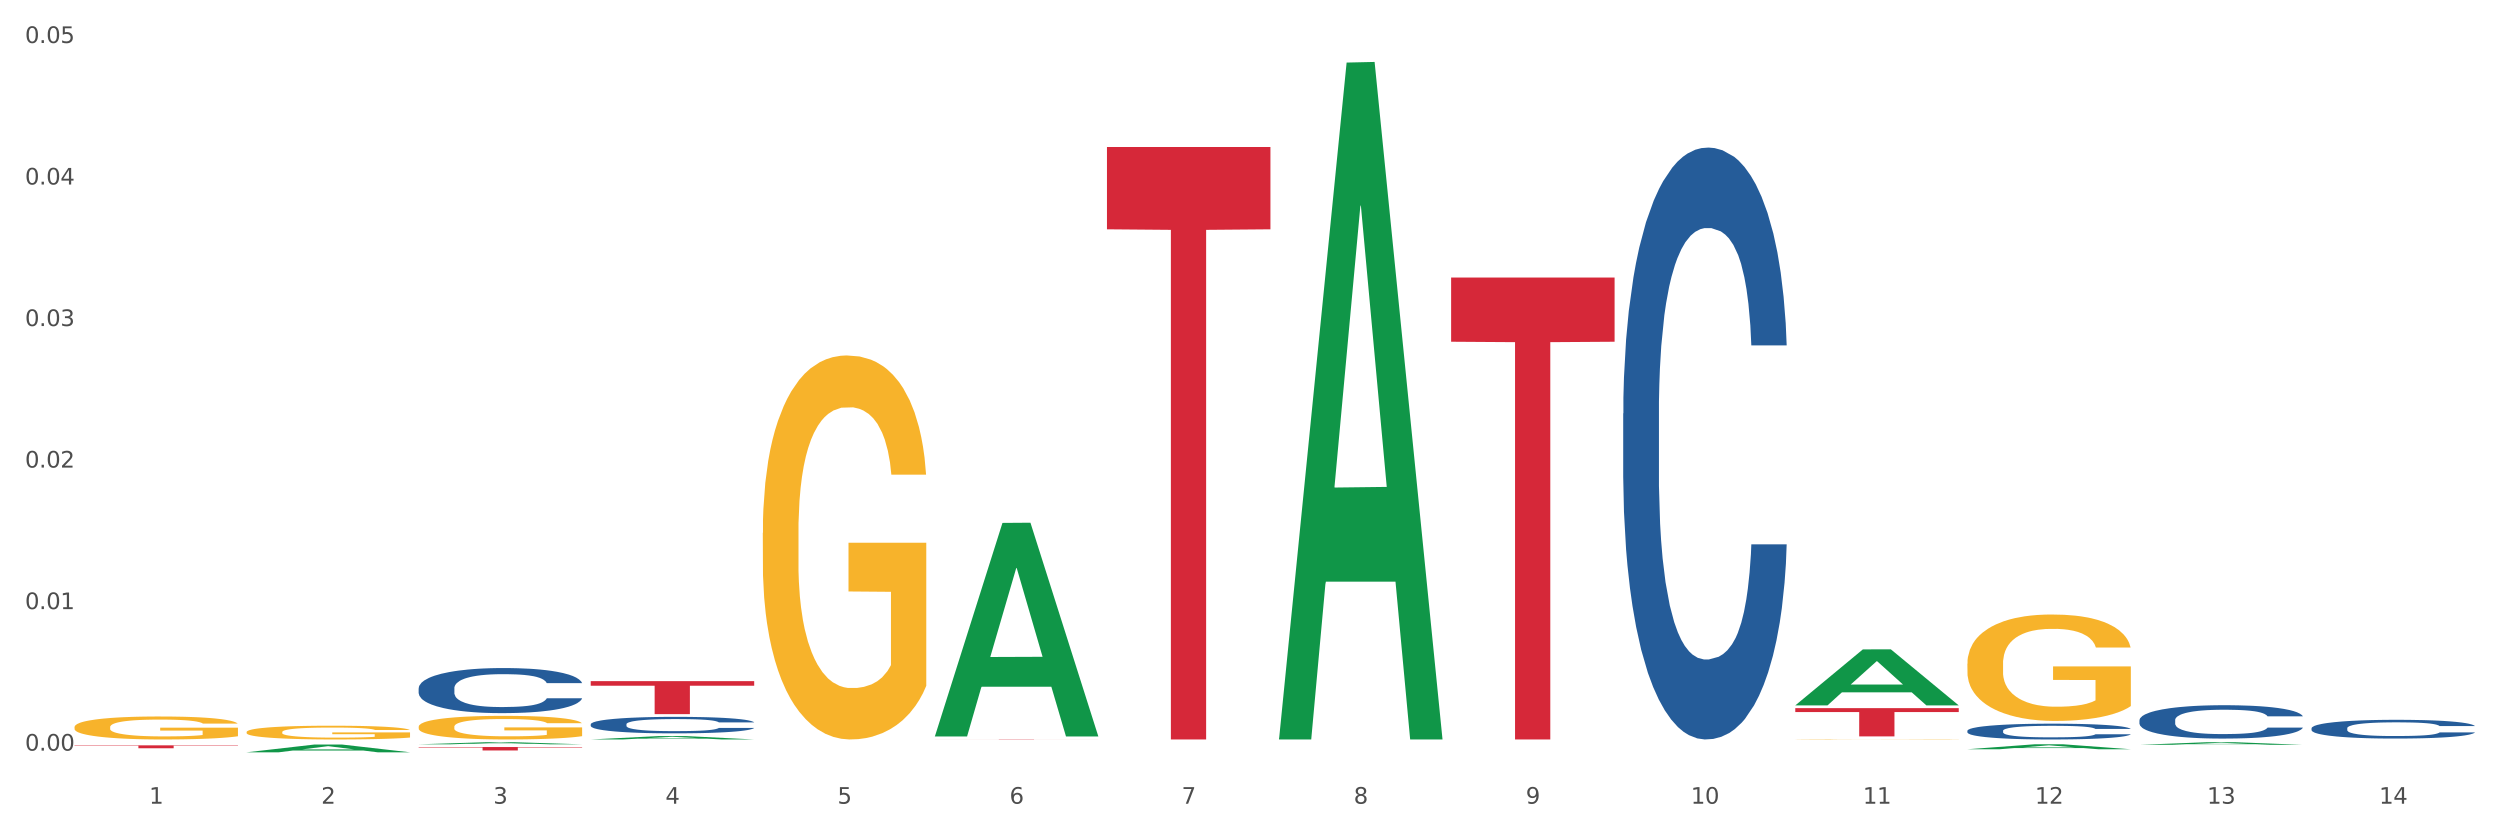 <?xml version="1.0" encoding="utf-8" standalone="no"?>
<!DOCTYPE svg PUBLIC "-//W3C//DTD SVG 1.1//EN"
  "http://www.w3.org/Graphics/SVG/1.1/DTD/svg11.dtd">
<svg xmlns:xlink="http://www.w3.org/1999/xlink" width="1080pt" height="360pt" viewBox="0 0 1080 360" xmlns="http://www.w3.org/2000/svg" version="1.1">
 <rect x="0" y="0" width="1080" height="360" fill="#333333" stroke="none"/>
 <defs>
  <style type="text/css">*{stroke-linejoin: round; stroke-linecap: butt}</style>
 </defs>
 <g id="figure_1">
  <g id="patch_1">
   <path d="M 0 360 
L 1080 360 
L 1080 0 
L 0 0 
z
" style="fill: #ffffff; stroke: #ffffff; stroke-linejoin: miter"/>
  </g>
  <g id="axes_1">
   <g id="matplotlib.axis_1">
    <g id="xtick_1">
     <g id="text_1">
      <!-- 1 -->
      <g style="fill: #4d4d4d" transform="translate(64.432 347.204) scale(0.096 -0.096)">
       <defs>
        <path id="DejaVuSans-31" d="M 794 531 
L 1825 531 
L 1825 4091 
L 703 3866 
L 703 4441 
L 1819 4666 
L 2450 4666 
L 2450 531 
L 3481 531 
L 3481 0 
L 794 0 
L 794 531 
z
" transform="scale(0.016)"/>
       </defs>
       <use xlink:href="#DejaVuSans-31"/>
      </g>
     </g>
    </g>
    <g id="xtick_2">
     <g id="text_2">
      <!-- 2 -->
      <g style="fill: #4d4d4d" transform="translate(138.771 347.204) scale(0.096 -0.096)">
       <defs>
        <path id="DejaVuSans-32" d="M 1228 531 
L 3431 531 
L 3431 0 
L 469 0 
L 469 531 
Q 828 903 1448 1529 
Q 2069 2156 2228 2338 
Q 2531 2678 2651 2914 
Q 2772 3150 2772 3378 
Q 2772 3750 2511 3984 
Q 2250 4219 1831 4219 
Q 1534 4219 1204 4116 
Q 875 4013 500 3803 
L 500 4441 
Q 881 4594 1212 4672 
Q 1544 4750 1819 4750 
Q 2544 4750 2975 4387 
Q 3406 4025 3406 3419 
Q 3406 3131 3298 2873 
Q 3191 2616 2906 2266 
Q 2828 2175 2409 1742 
Q 1991 1309 1228 531 
z
" transform="scale(0.016)"/>
       </defs>
       <use xlink:href="#DejaVuSans-32"/>
      </g>
     </g>
    </g>
    <g id="xtick_3">
     <g id="text_3">
      <!-- 3 -->
      <g style="fill: #4d4d4d" transform="translate(213.109 347.204) scale(0.096 -0.096)">
       <defs>
        <path id="DejaVuSans-33" d="M 2597 2516 
Q 3050 2419 3304 2112 
Q 3559 1806 3559 1356 
Q 3559 666 3084 287 
Q 2609 -91 1734 -91 
Q 1441 -91 1130 -33 
Q 819 25 488 141 
L 488 750 
Q 750 597 1062 519 
Q 1375 441 1716 441 
Q 2309 441 2620 675 
Q 2931 909 2931 1356 
Q 2931 1769 2642 2001 
Q 2353 2234 1838 2234 
L 1294 2234 
L 1294 2753 
L 1863 2753 
Q 2328 2753 2575 2939 
Q 2822 3125 2822 3475 
Q 2822 3834 2567 4026 
Q 2313 4219 1838 4219 
Q 1578 4219 1281 4162 
Q 984 4106 628 3988 
L 628 4550 
Q 988 4650 1302 4700 
Q 1616 4750 1894 4750 
Q 2613 4750 3031 4423 
Q 3450 4097 3450 3541 
Q 3450 3153 3228 2886 
Q 3006 2619 2597 2516 
z
" transform="scale(0.016)"/>
       </defs>
       <use xlink:href="#DejaVuSans-33"/>
      </g>
     </g>
    </g>
    <g id="xtick_4">
     <g id="text_4">
      <!-- 4 -->
      <g style="fill: #4d4d4d" transform="translate(287.448 347.204) scale(0.096 -0.096)">
       <defs>
        <path id="DejaVuSans-34" d="M 2419 4116 
L 825 1625 
L 2419 1625 
L 2419 4116 
z
M 2253 4666 
L 3047 4666 
L 3047 1625 
L 3713 1625 
L 3713 1100 
L 3047 1100 
L 3047 0 
L 2419 0 
L 2419 1100 
L 313 1100 
L 313 1709 
L 2253 4666 
z
" transform="scale(0.016)"/>
       </defs>
       <use xlink:href="#DejaVuSans-34"/>
      </g>
     </g>
    </g>
    <g id="xtick_5">
     <g id="text_5">
      <!-- 5 -->
      <g style="fill: #4d4d4d" transform="translate(361.787 347.204) scale(0.096 -0.096)">
       <defs>
        <path id="DejaVuSans-35" d="M 691 4666 
L 3169 4666 
L 3169 4134 
L 1269 4134 
L 1269 2991 
Q 1406 3038 1543 3061 
Q 1681 3084 1819 3084 
Q 2600 3084 3056 2656 
Q 3513 2228 3513 1497 
Q 3513 744 3044 326 
Q 2575 -91 1722 -91 
Q 1428 -91 1123 -41 
Q 819 9 494 109 
L 494 744 
Q 775 591 1075 516 
Q 1375 441 1709 441 
Q 2250 441 2565 725 
Q 2881 1009 2881 1497 
Q 2881 1984 2565 2268 
Q 2250 2553 1709 2553 
Q 1456 2553 1204 2497 
Q 953 2441 691 2322 
L 691 4666 
z
" transform="scale(0.016)"/>
       </defs>
       <use xlink:href="#DejaVuSans-35"/>
      </g>
     </g>
    </g>
    <g id="xtick_6">
     <g id="text_6">
      <!-- 6 -->
      <g style="fill: #4d4d4d" transform="translate(436.125 347.204) scale(0.096 -0.096)">
       <defs>
        <path id="DejaVuSans-36" d="M 2113 2584 
Q 1688 2584 1439 2293 
Q 1191 2003 1191 1497 
Q 1191 994 1439 701 
Q 1688 409 2113 409 
Q 2538 409 2786 701 
Q 3034 994 3034 1497 
Q 3034 2003 2786 2293 
Q 2538 2584 2113 2584 
z
M 3366 4563 
L 3366 3988 
Q 3128 4100 2886 4159 
Q 2644 4219 2406 4219 
Q 1781 4219 1451 3797 
Q 1122 3375 1075 2522 
Q 1259 2794 1537 2939 
Q 1816 3084 2150 3084 
Q 2853 3084 3261 2657 
Q 3669 2231 3669 1497 
Q 3669 778 3244 343 
Q 2819 -91 2113 -91 
Q 1303 -91 875 529 
Q 447 1150 447 2328 
Q 447 3434 972 4092 
Q 1497 4750 2381 4750 
Q 2619 4750 2861 4703 
Q 3103 4656 3366 4563 
z
" transform="scale(0.016)"/>
       </defs>
       <use xlink:href="#DejaVuSans-36"/>
      </g>
     </g>
    </g>
    <g id="xtick_7">
     <g id="text_7">
      <!-- 7 -->
      <g style="fill: #4d4d4d" transform="translate(510.464 347.204) scale(0.096 -0.096)">
       <defs>
        <path id="DejaVuSans-37" d="M 525 4666 
L 3525 4666 
L 3525 4397 
L 1831 0 
L 1172 0 
L 2766 4134 
L 525 4134 
L 525 4666 
z
" transform="scale(0.016)"/>
       </defs>
       <use xlink:href="#DejaVuSans-37"/>
      </g>
     </g>
    </g>
    <g id="xtick_8">
     <g id="text_8">
      <!-- 8 -->
      <g style="fill: #4d4d4d" transform="translate(584.803 347.204) scale(0.096 -0.096)">
       <defs>
        <path id="DejaVuSans-38" d="M 2034 2216 
Q 1584 2216 1326 1975 
Q 1069 1734 1069 1313 
Q 1069 891 1326 650 
Q 1584 409 2034 409 
Q 2484 409 2743 651 
Q 3003 894 3003 1313 
Q 3003 1734 2745 1975 
Q 2488 2216 2034 2216 
z
M 1403 2484 
Q 997 2584 770 2862 
Q 544 3141 544 3541 
Q 544 4100 942 4425 
Q 1341 4750 2034 4750 
Q 2731 4750 3128 4425 
Q 3525 4100 3525 3541 
Q 3525 3141 3298 2862 
Q 3072 2584 2669 2484 
Q 3125 2378 3379 2068 
Q 3634 1759 3634 1313 
Q 3634 634 3220 271 
Q 2806 -91 2034 -91 
Q 1263 -91 848 271 
Q 434 634 434 1313 
Q 434 1759 690 2068 
Q 947 2378 1403 2484 
z
M 1172 3481 
Q 1172 3119 1398 2916 
Q 1625 2713 2034 2713 
Q 2441 2713 2670 2916 
Q 2900 3119 2900 3481 
Q 2900 3844 2670 4047 
Q 2441 4250 2034 4250 
Q 1625 4250 1398 4047 
Q 1172 3844 1172 3481 
z
" transform="scale(0.016)"/>
       </defs>
       <use xlink:href="#DejaVuSans-38"/>
      </g>
     </g>
    </g>
    <g id="xtick_9">
     <g id="text_9">
      <!-- 9 -->
      <g style="fill: #4d4d4d" transform="translate(659.142 347.204) scale(0.096 -0.096)">
       <defs>
        <path id="DejaVuSans-39" d="M 703 97 
L 703 672 
Q 941 559 1184 500 
Q 1428 441 1663 441 
Q 2288 441 2617 861 
Q 2947 1281 2994 2138 
Q 2813 1869 2534 1725 
Q 2256 1581 1919 1581 
Q 1219 1581 811 2004 
Q 403 2428 403 3163 
Q 403 3881 828 4315 
Q 1253 4750 1959 4750 
Q 2769 4750 3195 4129 
Q 3622 3509 3622 2328 
Q 3622 1225 3098 567 
Q 2575 -91 1691 -91 
Q 1453 -91 1209 -44 
Q 966 3 703 97 
z
M 1959 2075 
Q 2384 2075 2632 2365 
Q 2881 2656 2881 3163 
Q 2881 3666 2632 3958 
Q 2384 4250 1959 4250 
Q 1534 4250 1286 3958 
Q 1038 3666 1038 3163 
Q 1038 2656 1286 2365 
Q 1534 2075 1959 2075 
z
" transform="scale(0.016)"/>
       </defs>
       <use xlink:href="#DejaVuSans-39"/>
      </g>
     </g>
    </g>
    <g id="xtick_10">
     <g id="text_10">
      <!-- 10 -->
      <g style="fill: #4d4d4d" transform="translate(730.426 347.204) scale(0.096 -0.096)">
       <defs>
        <path id="DejaVuSans-30" d="M 2034 4250 
Q 1547 4250 1301 3770 
Q 1056 3291 1056 2328 
Q 1056 1369 1301 889 
Q 1547 409 2034 409 
Q 2525 409 2770 889 
Q 3016 1369 3016 2328 
Q 3016 3291 2770 3770 
Q 2525 4250 2034 4250 
z
M 2034 4750 
Q 2819 4750 3233 4129 
Q 3647 3509 3647 2328 
Q 3647 1150 3233 529 
Q 2819 -91 2034 -91 
Q 1250 -91 836 529 
Q 422 1150 422 2328 
Q 422 3509 836 4129 
Q 1250 4750 2034 4750 
z
" transform="scale(0.016)"/>
       </defs>
       <use xlink:href="#DejaVuSans-31"/>
       <use xlink:href="#DejaVuSans-30" transform="translate(63.623 0)"/>
      </g>
     </g>
    </g>
    <g id="xtick_11">
     <g id="text_11">
      <!-- 11 -->
      <g style="fill: #4d4d4d" transform="translate(804.765 347.204) scale(0.096 -0.096)">
       <use xlink:href="#DejaVuSans-31"/>
       <use xlink:href="#DejaVuSans-31" transform="translate(63.623 0)"/>
      </g>
     </g>
    </g>
    <g id="xtick_12">
     <g id="text_12">
      <!-- 12 -->
      <g style="fill: #4d4d4d" transform="translate(879.104 347.204) scale(0.096 -0.096)">
       <use xlink:href="#DejaVuSans-31"/>
       <use xlink:href="#DejaVuSans-32" transform="translate(63.623 0)"/>
      </g>
     </g>
    </g>
    <g id="xtick_13">
     <g id="text_13">
      <!-- 13 -->
      <g style="fill: #4d4d4d" transform="translate(953.442 347.204) scale(0.096 -0.096)">
       <use xlink:href="#DejaVuSans-31"/>
       <use xlink:href="#DejaVuSans-33" transform="translate(63.623 0)"/>
      </g>
     </g>
    </g>
    <g id="xtick_14">
     <g id="text_14">
      <!-- 14 -->
      <g style="fill: #4d4d4d" transform="translate(1027.781 347.204) scale(0.096 -0.096)">
       <use xlink:href="#DejaVuSans-31"/>
       <use xlink:href="#DejaVuSans-34" transform="translate(63.623 0)"/>
      </g>
     </g>
    </g>
    <g id="xtick_15"/>
    <g id="xtick_16"/>
    <g id="xtick_17"/>
    <g id="xtick_18"/>
    <g id="xtick_19"/>
    <g id="xtick_20"/>
    <g id="xtick_21"/>
    <g id="xtick_22"/>
    <g id="xtick_23"/>
    <g id="xtick_24"/>
    <g id="xtick_25"/>
    <g id="xtick_26"/>
    <g id="xtick_27"/>
   </g>
   <g id="matplotlib.axis_2">
    <g id="ytick_1">
     <g id="text_15">
      <!-- 0.00 -->
      <g style="fill: #4d4d4d" transform="translate(10.8 324.274) scale(0.096 -0.096)">
       <defs>
        <path id="DejaVuSans-2e" d="M 684 794 
L 1344 794 
L 1344 0 
L 684 0 
L 684 794 
z
" transform="scale(0.016)"/>
       </defs>
       <use xlink:href="#DejaVuSans-30"/>
       <use xlink:href="#DejaVuSans-2e" transform="translate(63.623 0)"/>
       <use xlink:href="#DejaVuSans-30" transform="translate(95.41 0)"/>
       <use xlink:href="#DejaVuSans-30" transform="translate(159.033 0)"/>
      </g>
     </g>
    </g>
    <g id="ytick_2">
     <g id="text_16">
      <!-- 0.01 -->
      <g style="fill: #4d4d4d" transform="translate(10.8 263.134) scale(0.096 -0.096)">
       <use xlink:href="#DejaVuSans-30"/>
       <use xlink:href="#DejaVuSans-2e" transform="translate(63.623 0)"/>
       <use xlink:href="#DejaVuSans-30" transform="translate(95.41 0)"/>
       <use xlink:href="#DejaVuSans-31" transform="translate(159.033 0)"/>
      </g>
     </g>
    </g>
    <g id="ytick_3">
     <g id="text_17">
      <!-- 0.02 -->
      <g style="fill: #4d4d4d" transform="translate(10.8 201.993) scale(0.096 -0.096)">
       <use xlink:href="#DejaVuSans-30"/>
       <use xlink:href="#DejaVuSans-2e" transform="translate(63.623 0)"/>
       <use xlink:href="#DejaVuSans-30" transform="translate(95.41 0)"/>
       <use xlink:href="#DejaVuSans-32" transform="translate(159.033 0)"/>
      </g>
     </g>
    </g>
    <g id="ytick_4">
     <g id="text_18">
      <!-- 0.03 -->
      <g style="fill: #4d4d4d" transform="translate(10.8 140.853) scale(0.096 -0.096)">
       <use xlink:href="#DejaVuSans-30"/>
       <use xlink:href="#DejaVuSans-2e" transform="translate(63.623 0)"/>
       <use xlink:href="#DejaVuSans-30" transform="translate(95.41 0)"/>
       <use xlink:href="#DejaVuSans-33" transform="translate(159.033 0)"/>
      </g>
     </g>
    </g>
    <g id="ytick_5">
     <g id="text_19">
      <!-- 0.04 -->
      <g style="fill: #4d4d4d" transform="translate(10.8 79.713) scale(0.096 -0.096)">
       <use xlink:href="#DejaVuSans-30"/>
       <use xlink:href="#DejaVuSans-2e" transform="translate(63.623 0)"/>
       <use xlink:href="#DejaVuSans-30" transform="translate(95.41 0)"/>
       <use xlink:href="#DejaVuSans-34" transform="translate(159.033 0)"/>
      </g>
     </g>
    </g>
    <g id="ytick_6">
     <g id="text_20">
      <!-- 0.05 -->
      <g style="fill: #4d4d4d" transform="translate(10.8 18.573) scale(0.096 -0.096)">
       <use xlink:href="#DejaVuSans-30"/>
       <use xlink:href="#DejaVuSans-2e" transform="translate(63.623 0)"/>
       <use xlink:href="#DejaVuSans-30" transform="translate(95.41 0)"/>
       <use xlink:href="#DejaVuSans-35" transform="translate(159.033 0)"/>
      </g>
     </g>
    </g>
    <g id="ytick_7"/>
    <g id="ytick_8"/>
    <g id="ytick_9"/>
    <g id="ytick_10"/>
    <g id="ytick_11"/>
   </g>
   <g id="PolyCollection_1">
    <path d="M 106.514 324.991 
L 106.587 324.987 
L 135.709 321.648 
L 147.795 321.645 
L 177.135 324.997 
L 163.157 324.997 
L 156.823 324.216 
L 126.754 324.216 
L 126.535 324.229 
L 120.42 324.997 
L 106.514 324.997 
L 106.514 324.991 
L 130.54 323.75 
L 153.037 323.747 
L 141.897 322.359 
L 141.752 322.353 
L 141.606 322.362 
L 130.467 323.747 
L 130.54 323.75 
L 106.514 324.991 
z
" clip-path="url(#p34688f8a2c)" style="fill: #109648"/>
    <path d="M 180.852 321.543 
L 180.925 321.542 
L 210.048 320.628 
L 222.133 320.627 
L 251.474 321.544 
L 237.495 321.544 
L 231.161 321.331 
L 201.092 321.331 
L 200.874 321.334 
L 194.758 321.544 
L 180.852 321.544 
L 180.852 321.543 
L 204.878 321.203 
L 227.375 321.202 
L 216.236 320.822 
L 216.09 320.821 
L 215.945 320.823 
L 204.806 321.202 
L 204.878 321.203 
L 180.852 321.543 
z
" clip-path="url(#p34688f8a2c)" style="fill: #109648"/>
    <path d="M 106.514 316.253 
L 106.597 316.248 
L 106.597 316.052 
L 106.764 315.884 
L 107.598 315.477 
L 108.848 315.14 
L 109.765 314.961 
L 110.683 314.814 
L 111.767 314.668 
L 113.101 314.516 
L 115.519 314.293 
L 117.019 314.179 
L 118.854 314.06 
L 122.189 313.886 
L 124.607 313.788 
L 127.108 313.707 
L 131.194 313.609 
L 133.862 313.566 
L 136.697 313.533 
L 140.115 313.511 
L 142.7 313.506 
L 148.37 313.522 
L 153.206 313.571 
L 155.54 313.609 
L 158.542 313.674 
L 160.126 313.718 
L 162.711 313.805 
L 165.379 313.919 
L 167.213 314.016 
L 169.965 314.201 
L 172.049 314.386 
L 173.967 314.614 
L 174.968 314.771 
L 175.718 314.918 
L 176.385 315.086 
L 177.052 315.352 
L 162.044 315.352 
L 161.46 315.162 
L 160.543 314.983 
L 159.209 314.809 
L 158.042 314.7 
L 156.041 314.565 
L 154.206 314.478 
L 152.289 314.413 
L 149.954 314.358 
L 148.12 314.331 
L 145.535 314.31 
L 140.449 314.315 
L 137.03 314.358 
L 134.696 314.413 
L 133.195 314.462 
L 131.861 314.516 
L 130.36 314.592 
L 128.609 314.706 
L 127.358 314.809 
L 126.108 314.939 
L 125.107 315.07 
L 124.19 315.222 
L 123.44 315.385 
L 122.856 315.553 
L 122.356 315.759 
L 121.939 316.101 
L 121.939 316.845 
L 122.106 317.013 
L 122.522 317.236 
L 123.023 317.404 
L 123.856 317.605 
L 124.607 317.741 
L 126.024 317.936 
L 127.609 318.099 
L 128.859 318.202 
L 130.11 318.289 
L 132.278 318.409 
L 134.696 318.506 
L 136.78 318.566 
L 139.615 318.62 
L 141.533 318.642 
L 143.2 318.653 
L 147.286 318.653 
L 150.204 318.637 
L 153.456 318.599 
L 155.957 318.55 
L 158.042 318.49 
L 160.376 318.392 
L 161.877 318.3 
L 161.877 317.165 
L 143.534 317.16 
L 143.534 316.405 
L 177.135 316.405 
L 177.135 318.62 
L 175.718 318.734 
L 174.134 318.838 
L 172.466 318.93 
L 169.965 319.044 
L 166.963 319.153 
L 164.295 319.229 
L 161.46 319.294 
L 158.125 319.353 
L 153.789 319.408 
L 151.121 319.429 
L 147.786 319.446 
L 143.867 319.451 
L 140.449 319.44 
L 137.114 319.413 
L 133.612 319.364 
L 130.193 319.294 
L 127.609 319.223 
L 125.024 319.136 
L 122.272 319.022 
L 120.104 318.914 
L 118.437 318.816 
L 116.603 318.691 
L 114.601 318.528 
L 113.101 318.382 
L 111.767 318.23 
L 110.349 318.034 
L 109.349 317.866 
L 108.348 317.654 
L 107.764 317.497 
L 107.097 317.252 
L 106.597 316.91 
L 106.514 316.253 
z
" clip-path="url(#p34688f8a2c)" style="fill: #f7b32b"/>
    <path d="M 32.175 314.111 
L 32.258 314.102 
L 32.258 313.775 
L 32.425 313.494 
L 33.259 312.814 
L 34.51 312.252 
L 35.427 311.953 
L 36.344 311.708 
L 37.428 311.464 
L 38.762 311.21 
L 41.18 310.838 
L 42.681 310.648 
L 44.515 310.448 
L 47.85 310.158 
L 50.268 309.995 
L 52.77 309.859 
L 56.855 309.696 
L 59.523 309.623 
L 62.358 309.569 
L 65.777 309.532 
L 68.361 309.523 
L 74.031 309.55 
L 78.867 309.632 
L 81.202 309.696 
L 84.203 309.804 
L 85.788 309.877 
L 88.372 310.022 
L 91.04 310.212 
L 92.875 310.376 
L 95.626 310.684 
L 97.711 310.992 
L 99.628 311.373 
L 100.629 311.636 
L 101.379 311.881 
L 102.046 312.162 
L 102.713 312.606 
L 87.705 312.606 
L 87.122 312.289 
L 86.204 311.989 
L 84.87 311.699 
L 83.703 311.518 
L 81.702 311.291 
L 79.868 311.146 
L 77.95 311.037 
L 75.615 310.947 
L 73.781 310.901 
L 71.196 310.865 
L 66.11 310.874 
L 62.692 310.947 
L 60.357 311.037 
L 58.856 311.119 
L 57.522 311.21 
L 56.021 311.337 
L 54.27 311.527 
L 53.02 311.699 
L 51.769 311.917 
L 50.768 312.134 
L 49.851 312.388 
L 49.101 312.66 
L 48.517 312.941 
L 48.017 313.286 
L 47.6 313.857 
L 47.6 315.099 
L 47.767 315.38 
L 48.184 315.752 
L 48.684 316.033 
L 49.518 316.369 
L 50.268 316.595 
L 51.686 316.922 
L 53.27 317.194 
L 54.52 317.366 
L 55.771 317.511 
L 57.939 317.71 
L 60.357 317.874 
L 62.441 317.973 
L 65.276 318.064 
L 67.194 318.1 
L 68.862 318.118 
L 72.947 318.118 
L 75.865 318.091 
L 79.117 318.028 
L 81.619 317.946 
L 83.703 317.846 
L 86.038 317.683 
L 87.538 317.529 
L 87.538 315.634 
L 69.195 315.625 
L 69.195 314.365 
L 102.797 314.365 
L 102.797 318.064 
L 101.379 318.254 
L 99.795 318.427 
L 98.128 318.581 
L 95.626 318.771 
L 92.625 318.952 
L 89.956 319.079 
L 87.122 319.188 
L 83.786 319.288 
L 79.451 319.379 
L 76.783 319.415 
L 73.447 319.442 
L 69.529 319.451 
L 66.11 319.433 
L 62.775 319.388 
L 59.273 319.306 
L 55.855 319.188 
L 53.27 319.07 
L 50.685 318.925 
L 47.934 318.735 
L 45.766 318.554 
L 44.098 318.39 
L 42.264 318.182 
L 40.263 317.91 
L 38.762 317.665 
L 37.428 317.411 
L 36.01 317.085 
L 35.01 316.804 
L 34.009 316.45 
L 33.426 316.187 
L 32.759 315.779 
L 32.258 315.208 
L 32.175 314.111 
z
" clip-path="url(#p34688f8a2c)" style="fill: #f7b32b"/>
    <path d="M 180.852 313.962 
L 180.936 313.953 
L 180.936 313.618 
L 181.103 313.329 
L 181.936 312.63 
L 183.187 312.052 
L 184.104 311.744 
L 185.021 311.493 
L 186.105 311.241 
L 187.439 310.98 
L 189.857 310.598 
L 191.358 310.403 
L 193.192 310.198 
L 196.528 309.899 
L 198.946 309.732 
L 201.447 309.592 
L 205.533 309.424 
L 208.201 309.35 
L 211.036 309.294 
L 214.454 309.256 
L 217.039 309.247 
L 222.709 309.275 
L 227.545 309.359 
L 229.879 309.424 
L 232.881 309.536 
L 234.465 309.61 
L 237.05 309.76 
L 239.718 309.955 
L 241.552 310.123 
L 244.304 310.44 
L 246.388 310.757 
L 248.306 311.148 
L 249.306 311.418 
L 250.057 311.67 
L 250.724 311.959 
L 251.391 312.415 
L 236.383 312.415 
L 235.799 312.089 
L 234.882 311.782 
L 233.548 311.484 
L 232.38 311.297 
L 230.379 311.064 
L 228.545 310.915 
L 226.627 310.803 
L 224.293 310.71 
L 222.458 310.664 
L 219.874 310.626 
L 214.788 310.636 
L 211.369 310.71 
L 209.034 310.803 
L 207.534 310.887 
L 206.2 310.98 
L 204.699 311.111 
L 202.948 311.307 
L 201.697 311.484 
L 200.446 311.707 
L 199.446 311.931 
L 198.529 312.192 
L 197.778 312.471 
L 197.195 312.76 
L 196.694 313.114 
L 196.277 313.701 
L 196.277 314.978 
L 196.444 315.267 
L 196.861 315.649 
L 197.361 315.938 
L 198.195 316.283 
L 198.946 316.516 
L 200.363 316.851 
L 201.947 317.131 
L 203.198 317.308 
L 204.449 317.457 
L 206.616 317.662 
L 209.034 317.83 
L 211.119 317.932 
L 213.954 318.025 
L 215.871 318.063 
L 217.539 318.081 
L 221.625 318.081 
L 224.543 318.053 
L 227.795 317.988 
L 230.296 317.904 
L 232.38 317.802 
L 234.715 317.634 
L 236.216 317.476 
L 236.216 315.528 
L 217.873 315.519 
L 217.873 314.223 
L 251.474 314.223 
L 251.474 318.025 
L 250.057 318.221 
L 248.473 318.398 
L 246.805 318.557 
L 244.304 318.752 
L 241.302 318.939 
L 238.634 319.069 
L 235.799 319.181 
L 232.464 319.283 
L 228.128 319.377 
L 225.46 319.414 
L 222.125 319.442 
L 218.206 319.451 
L 214.788 319.433 
L 211.452 319.386 
L 207.951 319.302 
L 204.532 319.181 
L 201.947 319.06 
L 199.362 318.911 
L 196.611 318.715 
L 194.443 318.529 
L 192.776 318.361 
L 190.941 318.147 
L 188.94 317.867 
L 187.439 317.615 
L 186.105 317.354 
L 184.688 317.019 
L 183.687 316.73 
L 182.687 316.367 
L 182.103 316.096 
L 181.436 315.677 
L 180.936 315.09 
L 180.852 313.962 
z
" clip-path="url(#p34688f8a2c)" style="fill: #f7b32b"/>
    <path d="M 329.53 230.211 
L 329.613 230.059 
L 329.613 224.605 
L 329.78 219.908 
L 330.614 208.545 
L 331.864 199.151 
L 332.782 194.151 
L 333.699 190.061 
L 334.783 185.97 
L 336.117 181.727 
L 338.535 175.515 
L 340.036 172.334 
L 341.87 169 
L 345.205 164.152 
L 347.623 161.425 
L 350.124 159.152 
L 354.21 156.425 
L 356.878 155.213 
L 359.713 154.304 
L 363.131 153.698 
L 365.716 153.546 
L 371.386 154.001 
L 376.222 155.364 
L 378.557 156.425 
L 381.558 158.243 
L 383.142 159.455 
L 385.727 161.879 
L 388.395 165.061 
L 390.23 167.788 
L 392.981 172.94 
L 395.066 178.091 
L 396.983 184.455 
L 397.984 188.848 
L 398.734 192.939 
L 399.401 197.636 
L 400.068 205.06 
L 385.06 205.06 
L 384.476 199.757 
L 383.559 194.757 
L 382.225 189.909 
L 381.058 186.879 
L 379.057 183.091 
L 377.222 180.667 
L 375.305 178.849 
L 372.97 177.334 
L 371.136 176.576 
L 368.551 175.97 
L 363.465 176.121 
L 360.046 177.334 
L 357.712 178.849 
L 356.211 180.212 
L 354.877 181.727 
L 353.376 183.849 
L 351.625 187.03 
L 350.375 189.909 
L 349.124 193.545 
L 348.123 197.182 
L 347.206 201.424 
L 346.456 205.969 
L 345.872 210.666 
L 345.372 216.423 
L 344.955 225.969 
L 344.955 246.726 
L 345.122 251.423 
L 345.539 257.635 
L 346.039 262.331 
L 346.873 267.937 
L 347.623 271.725 
L 349.04 277.18 
L 350.625 281.725 
L 351.875 284.604 
L 353.126 287.028 
L 355.294 290.361 
L 357.712 293.088 
L 359.796 294.755 
L 362.631 296.27 
L 364.549 296.876 
L 366.216 297.179 
L 370.302 297.179 
L 373.22 296.724 
L 376.472 295.664 
L 378.973 294.3 
L 381.058 292.634 
L 383.392 289.906 
L 384.893 287.331 
L 384.893 255.665 
L 366.55 255.513 
L 366.55 234.453 
L 400.152 234.453 
L 400.152 296.27 
L 398.734 299.452 
L 397.15 302.33 
L 395.482 304.906 
L 392.981 308.088 
L 389.979 311.118 
L 387.311 313.239 
L 384.476 315.057 
L 381.141 316.724 
L 376.806 318.239 
L 374.137 318.845 
L 370.802 319.3 
L 366.884 319.451 
L 363.465 319.148 
L 360.13 318.391 
L 356.628 317.027 
L 353.209 315.057 
L 350.625 313.088 
L 348.04 310.663 
L 345.288 307.482 
L 343.121 304.452 
L 341.453 301.724 
L 339.619 298.24 
L 337.618 293.694 
L 336.117 289.603 
L 334.783 285.361 
L 333.365 279.907 
L 332.365 275.21 
L 331.364 269.301 
L 330.781 264.907 
L 330.113 258.089 
L 329.613 248.544 
L 329.53 230.211 
z
" clip-path="url(#p34688f8a2c)" style="fill: #f7b32b"/>
    <path d="M 775.562 319.366 
L 775.645 319.366 
L 775.645 319.36 
L 775.812 319.356 
L 776.646 319.345 
L 777.897 319.336 
L 778.814 319.331 
L 779.731 319.327 
L 780.815 319.323 
L 782.149 319.319 
L 784.567 319.313 
L 786.068 319.31 
L 787.902 319.307 
L 791.237 319.303 
L 793.655 319.3 
L 796.157 319.298 
L 800.242 319.295 
L 802.91 319.294 
L 805.745 319.293 
L 809.164 319.293 
L 811.748 319.292 
L 817.418 319.293 
L 822.254 319.294 
L 824.589 319.295 
L 827.59 319.297 
L 829.175 319.298 
L 831.759 319.3 
L 834.427 319.303 
L 836.262 319.306 
L 839.013 319.311 
L 841.098 319.316 
L 843.015 319.322 
L 844.016 319.326 
L 844.766 319.33 
L 845.433 319.335 
L 846.1 319.342 
L 831.092 319.342 
L 830.509 319.337 
L 829.592 319.332 
L 828.257 319.327 
L 827.09 319.324 
L 825.089 319.321 
L 823.255 319.318 
L 821.337 319.317 
L 819.002 319.315 
L 817.168 319.314 
L 814.583 319.314 
L 809.497 319.314 
L 806.079 319.315 
L 803.744 319.317 
L 802.243 319.318 
L 800.909 319.319 
L 799.408 319.321 
L 797.657 319.324 
L 796.407 319.327 
L 795.156 319.331 
L 794.156 319.334 
L 793.238 319.338 
L 792.488 319.343 
L 791.904 319.347 
L 791.404 319.353 
L 790.987 319.362 
L 790.987 319.382 
L 791.154 319.386 
L 791.571 319.392 
L 792.071 319.397 
L 792.905 319.402 
L 793.655 319.406 
L 795.073 319.411 
L 796.657 319.415 
L 797.908 319.418 
L 799.158 319.42 
L 801.326 319.423 
L 803.744 319.426 
L 805.829 319.428 
L 808.663 319.429 
L 810.581 319.43 
L 812.249 319.43 
L 816.334 319.43 
L 819.253 319.429 
L 822.504 319.428 
L 825.006 319.427 
L 827.09 319.425 
L 829.425 319.423 
L 830.926 319.42 
L 830.926 319.39 
L 812.582 319.39 
L 812.582 319.37 
L 846.184 319.37 
L 846.184 319.429 
L 844.766 319.432 
L 843.182 319.435 
L 841.515 319.437 
L 839.013 319.44 
L 836.012 319.443 
L 833.344 319.445 
L 830.509 319.447 
L 827.174 319.449 
L 822.838 319.45 
L 820.17 319.451 
L 816.835 319.451 
L 812.916 319.451 
L 809.497 319.451 
L 806.162 319.45 
L 802.66 319.449 
L 799.242 319.447 
L 796.657 319.445 
L 794.072 319.443 
L 791.321 319.44 
L 789.153 319.437 
L 787.485 319.434 
L 785.651 319.431 
L 783.65 319.427 
L 782.149 319.423 
L 780.815 319.419 
L 779.398 319.413 
L 778.397 319.409 
L 777.396 319.403 
L 776.813 319.399 
L 776.146 319.392 
L 775.645 319.383 
L 775.562 319.366 
z
" clip-path="url(#p34688f8a2c)" style="fill: #f7b32b"/>
    <path d="M 849.901 286.715 
L 849.984 286.673 
L 849.984 285.161 
L 850.151 283.859 
L 850.985 280.709 
L 852.235 278.106 
L 853.153 276.72 
L 854.07 275.586 
L 855.154 274.452 
L 856.488 273.276 
L 858.906 271.554 
L 860.407 270.672 
L 862.241 269.748 
L 865.576 268.404 
L 867.994 267.648 
L 870.495 267.018 
L 874.581 266.262 
L 877.249 265.926 
L 880.084 265.674 
L 883.502 265.506 
L 886.087 265.464 
L 891.757 265.59 
L 896.593 265.968 
L 898.927 266.262 
L 901.929 266.766 
L 903.513 267.102 
L 906.098 267.774 
L 908.766 268.656 
L 910.601 269.412 
L 913.352 270.84 
L 915.436 272.268 
L 917.354 274.032 
L 918.355 275.25 
L 919.105 276.384 
L 919.772 277.686 
L 920.439 279.743 
L 905.431 279.743 
L 904.847 278.274 
L 903.93 276.888 
L 902.596 275.544 
L 901.429 274.704 
L 899.428 273.654 
L 897.593 272.982 
L 895.676 272.478 
L 893.341 272.058 
L 891.507 271.848 
L 888.922 271.68 
L 883.836 271.722 
L 880.417 272.058 
L 878.083 272.478 
L 876.582 272.856 
L 875.248 273.276 
L 873.747 273.864 
L 871.996 274.746 
L 870.745 275.544 
L 869.495 276.552 
L 868.494 277.56 
L 867.577 278.735 
L 866.827 279.995 
L 866.243 281.297 
L 865.743 282.893 
L 865.326 285.539 
L 865.326 291.293 
L 865.493 292.595 
L 865.91 294.317 
L 866.41 295.619 
L 867.244 297.172 
L 867.994 298.222 
L 869.411 299.734 
L 870.996 300.994 
L 872.246 301.792 
L 873.497 302.464 
L 875.665 303.388 
L 878.083 304.144 
L 880.167 304.606 
L 883.002 305.026 
L 884.92 305.194 
L 886.587 305.278 
L 890.673 305.278 
L 893.591 305.152 
L 896.843 304.858 
L 899.344 304.48 
L 901.429 304.018 
L 903.763 303.262 
L 905.264 302.548 
L 905.264 293.771 
L 886.921 293.729 
L 886.921 287.891 
L 920.523 287.891 
L 920.523 305.026 
L 919.105 305.908 
L 917.521 306.706 
L 915.853 307.42 
L 913.352 308.302 
L 910.35 309.142 
L 907.682 309.73 
L 904.847 310.234 
L 901.512 310.696 
L 897.177 311.116 
L 894.508 311.284 
L 891.173 311.41 
L 887.254 311.452 
L 883.836 311.368 
L 880.501 311.158 
L 876.999 310.78 
L 873.58 310.234 
L 870.996 309.688 
L 868.411 309.016 
L 865.659 308.134 
L 863.492 307.294 
L 861.824 306.538 
L 859.99 305.572 
L 857.989 304.312 
L 856.488 303.178 
L 855.154 302.002 
L 853.736 300.49 
L 852.736 299.188 
L 851.735 297.55 
L 851.151 296.332 
L 850.484 294.443 
L 849.984 291.797 
L 849.901 286.715 
z
" clip-path="url(#p34688f8a2c)" style="fill: #f7b32b"/>
    <path d="M 255.191 294.242 
L 325.813 294.242 
L 325.813 296.224 
L 298.033 296.237 
L 298.033 308.502 
L 282.804 308.502 
L 282.804 296.237 
L 255.191 296.224 
L 255.191 294.255 
L 255.191 294.242 
z
" clip-path="url(#p34688f8a2c)" style="fill: #d62839"/>
    <path d="M 403.869 319.336 
L 474.49 319.336 
L 474.49 319.352 
L 446.71 319.352 
L 446.71 319.451 
L 431.481 319.451 
L 431.481 319.352 
L 403.869 319.352 
L 403.869 319.336 
L 403.869 319.336 
z
" clip-path="url(#p34688f8a2c)" style="fill: #d62839"/>
    <path d="M 478.207 63.49 
L 548.829 63.49 
L 548.829 99.06 
L 521.049 99.3 
L 521.049 319.451 
L 505.82 319.451 
L 505.82 99.3 
L 478.207 99.06 
L 478.207 63.73 
L 478.207 63.49 
z
" clip-path="url(#p34688f8a2c)" style="fill: #d62839"/>
    <path d="M 775.562 305.917 
L 846.184 305.917 
L 846.184 307.612 
L 818.404 307.624 
L 818.404 318.117 
L 803.175 318.117 
L 803.175 307.624 
L 775.562 307.612 
L 775.562 305.928 
L 775.562 305.917 
z
" clip-path="url(#p34688f8a2c)" style="fill: #d62839"/>
    <path d="M 180.852 322.72 
L 251.474 322.72 
L 251.474 322.926 
L 223.694 322.927 
L 223.694 324.202 
L 208.465 324.202 
L 208.465 322.927 
L 180.852 322.926 
L 180.852 322.721 
L 180.852 322.72 
z
" clip-path="url(#p34688f8a2c)" style="fill: #d62839"/>
    <path d="M 255.191 312.883 
L 255.275 312.877 
L 255.275 312.694 
L 255.525 312.447 
L 256.443 311.991 
L 257.612 311.645 
L 259.615 311.241 
L 260.701 311.072 
L 262.12 310.883 
L 265.041 310.577 
L 268.381 310.316 
L 270.718 310.173 
L 272.471 310.082 
L 276.394 309.919 
L 278.648 309.847 
L 280.986 309.789 
L 282.989 309.75 
L 286.328 309.704 
L 288.999 309.684 
L 292.088 309.678 
L 294.676 309.684 
L 298.098 309.71 
L 303.107 309.789 
L 305.027 309.834 
L 307.615 309.912 
L 310.286 310.017 
L 312.457 310.121 
L 314.961 310.271 
L 317.549 310.466 
L 320.053 310.714 
L 321.806 310.942 
L 323.225 311.183 
L 324.477 311.476 
L 325.396 311.795 
L 325.813 312.062 
L 310.537 312.062 
L 310.119 311.821 
L 309.284 311.561 
L 308.45 311.385 
L 307.531 311.241 
L 306.112 311.079 
L 304.86 310.974 
L 302.773 310.851 
L 300.853 310.772 
L 299.267 310.727 
L 297.347 310.688 
L 293.257 310.649 
L 290.335 310.649 
L 288.499 310.662 
L 286.245 310.694 
L 284.325 310.74 
L 282.071 310.818 
L 280.318 310.903 
L 278.565 311.013 
L 277.563 311.092 
L 276.06 311.235 
L 275.059 311.352 
L 273.723 311.554 
L 272.972 311.697 
L 271.636 312.069 
L 271.052 312.342 
L 270.801 312.531 
L 270.634 312.74 
L 270.634 313.756 
L 271.135 314.212 
L 271.553 314.408 
L 272.22 314.629 
L 273.473 314.916 
L 275.309 315.196 
L 277.229 315.398 
L 278.815 315.522 
L 280.318 315.613 
L 281.82 315.684 
L 283.657 315.75 
L 285.159 315.789 
L 287.413 315.828 
L 290.085 315.847 
L 292.172 315.847 
L 296.429 315.815 
L 298.349 315.782 
L 300.185 315.736 
L 302.189 315.665 
L 303.775 315.587 
L 304.693 315.528 
L 306.196 315.404 
L 307.364 315.274 
L 308.366 315.124 
L 309.034 314.994 
L 309.785 314.798 
L 310.37 314.577 
L 310.537 314.46 
L 325.813 314.46 
L 325.479 314.694 
L 324.895 314.922 
L 323.726 315.228 
L 322.808 315.404 
L 321.389 315.619 
L 319.886 315.802 
L 317.799 316.004 
L 315.879 316.153 
L 313.876 316.284 
L 311.705 316.401 
L 307.782 316.564 
L 306.363 316.609 
L 303.358 316.688 
L 301.02 316.733 
L 297.598 316.779 
L 294.092 316.805 
L 290.419 316.811 
L 287.163 316.798 
L 283.573 316.759 
L 281.32 316.72 
L 278.815 316.662 
L 275.893 316.57 
L 273.139 316.46 
L 270.551 316.329 
L 268.13 316.179 
L 265.876 316.01 
L 262.955 315.73 
L 260.784 315.456 
L 259.198 315.202 
L 258.113 314.987 
L 257.028 314.714 
L 256.443 314.525 
L 255.525 314.069 
L 255.191 313.645 
L 255.191 312.883 
z
" clip-path="url(#p34688f8a2c)" style="fill: #255c99"/>
    <path d="M 180.852 297.346 
L 180.936 297.328 
L 180.936 296.83 
L 181.186 296.154 
L 182.105 294.909 
L 183.273 293.967 
L 185.277 292.864 
L 186.362 292.401 
L 187.781 291.885 
L 190.703 291.049 
L 194.042 290.338 
L 196.379 289.947 
L 198.132 289.698 
L 202.056 289.253 
L 204.31 289.057 
L 206.647 288.897 
L 208.65 288.791 
L 211.989 288.666 
L 214.661 288.613 
L 217.749 288.595 
L 220.337 288.613 
L 223.76 288.684 
L 228.768 288.897 
L 230.688 289.022 
L 233.276 289.235 
L 235.947 289.52 
L 238.118 289.804 
L 240.622 290.214 
L 243.21 290.747 
L 245.714 291.423 
L 247.467 292.046 
L 248.886 292.704 
L 250.139 293.504 
L 251.057 294.376 
L 251.474 295.105 
L 236.198 295.105 
L 235.78 294.447 
L 234.946 293.735 
L 234.111 293.255 
L 233.193 292.864 
L 231.774 292.419 
L 230.521 292.134 
L 228.434 291.797 
L 226.514 291.583 
L 224.928 291.459 
L 223.008 291.352 
L 218.918 291.245 
L 215.996 291.245 
L 214.16 291.281 
L 211.906 291.37 
L 209.986 291.494 
L 207.732 291.708 
L 205.979 291.939 
L 204.226 292.241 
L 203.224 292.455 
L 201.722 292.846 
L 200.72 293.166 
L 199.384 293.718 
L 198.633 294.109 
L 197.297 295.123 
L 196.713 295.87 
L 196.463 296.386 
L 196.296 296.955 
L 196.296 299.729 
L 196.797 300.975 
L 197.214 301.508 
L 197.882 302.113 
L 199.134 302.896 
L 200.97 303.66 
L 202.89 304.212 
L 204.476 304.55 
L 205.979 304.799 
L 207.482 304.994 
L 209.318 305.172 
L 210.821 305.279 
L 213.075 305.386 
L 215.746 305.439 
L 217.833 305.439 
L 222.09 305.35 
L 224.01 305.261 
L 225.847 305.137 
L 227.85 304.941 
L 229.436 304.728 
L 230.354 304.568 
L 231.857 304.23 
L 233.026 303.874 
L 234.027 303.465 
L 234.695 303.109 
L 235.447 302.575 
L 236.031 301.971 
L 236.198 301.65 
L 251.474 301.65 
L 251.14 302.291 
L 250.556 302.913 
L 249.387 303.749 
L 248.469 304.23 
L 247.05 304.817 
L 245.547 305.315 
L 243.46 305.866 
L 241.54 306.275 
L 239.537 306.631 
L 237.367 306.951 
L 233.443 307.396 
L 232.024 307.52 
L 229.019 307.734 
L 226.681 307.858 
L 223.259 307.983 
L 219.753 308.054 
L 216.08 308.072 
L 212.824 308.036 
L 209.235 307.929 
L 206.981 307.823 
L 204.476 307.662 
L 201.555 307.413 
L 198.8 307.111 
L 196.212 306.755 
L 193.791 306.346 
L 191.538 305.884 
L 188.616 305.119 
L 186.445 304.372 
L 184.859 303.678 
L 183.774 303.091 
L 182.689 302.344 
L 182.105 301.828 
L 181.186 300.583 
L 180.852 299.427 
L 180.852 297.346 
z
" clip-path="url(#p34688f8a2c)" style="fill: #255c99"/>
    <path d="M 32.175 321.97 
L 102.797 321.97 
L 102.797 322.149 
L 75.017 322.15 
L 75.017 323.26 
L 59.788 323.26 
L 59.788 322.15 
L 32.175 322.149 
L 32.175 321.971 
L 32.175 321.97 
z
" clip-path="url(#p34688f8a2c)" style="fill: #d62839"/>
    <path d="M 998.578 314.598 
L 998.662 314.591 
L 998.662 314.383 
L 998.912 314.102 
L 999.83 313.584 
L 1000.999 313.192 
L 1003.003 312.733 
L 1004.088 312.541 
L 1005.507 312.326 
L 1008.429 311.978 
L 1011.768 311.682 
L 1014.105 311.519 
L 1015.858 311.416 
L 1019.781 311.231 
L 1022.035 311.149 
L 1024.373 311.083 
L 1026.376 311.038 
L 1029.715 310.986 
L 1032.387 310.964 
L 1035.475 310.957 
L 1038.063 310.964 
L 1041.486 310.994 
L 1046.494 311.083 
L 1048.414 311.134 
L 1051.002 311.223 
L 1053.673 311.342 
L 1055.844 311.46 
L 1058.348 311.63 
L 1060.936 311.852 
L 1063.44 312.134 
L 1065.193 312.393 
L 1066.612 312.666 
L 1067.864 313 
L 1068.783 313.362 
L 1069.2 313.666 
L 1053.924 313.666 
L 1053.506 313.392 
L 1052.671 313.096 
L 1051.837 312.896 
L 1050.918 312.733 
L 1049.499 312.548 
L 1048.247 312.43 
L 1046.16 312.289 
L 1044.24 312.2 
L 1042.654 312.148 
L 1040.734 312.104 
L 1036.644 312.06 
L 1033.722 312.06 
L 1031.886 312.074 
L 1029.632 312.111 
L 1027.712 312.163 
L 1025.458 312.252 
L 1023.705 312.348 
L 1021.952 312.474 
L 1020.95 312.563 
L 1019.448 312.726 
L 1018.446 312.859 
L 1017.11 313.088 
L 1016.359 313.251 
L 1015.023 313.673 
L 1014.439 313.984 
L 1014.188 314.198 
L 1014.022 314.435 
L 1014.022 315.59 
L 1014.522 316.108 
L 1014.94 316.33 
L 1015.608 316.582 
L 1016.86 316.907 
L 1018.696 317.225 
L 1020.616 317.455 
L 1022.202 317.596 
L 1023.705 317.699 
L 1025.207 317.781 
L 1027.044 317.855 
L 1028.547 317.899 
L 1030.8 317.943 
L 1033.472 317.966 
L 1035.559 317.966 
L 1039.816 317.929 
L 1041.736 317.892 
L 1043.572 317.84 
L 1045.576 317.758 
L 1047.162 317.67 
L 1048.08 317.603 
L 1049.583 317.462 
L 1050.752 317.314 
L 1051.753 317.144 
L 1052.421 316.996 
L 1053.172 316.774 
L 1053.757 316.522 
L 1053.924 316.389 
L 1069.2 316.389 
L 1068.866 316.656 
L 1068.282 316.915 
L 1067.113 317.262 
L 1066.195 317.462 
L 1064.776 317.707 
L 1063.273 317.914 
L 1061.186 318.143 
L 1059.266 318.313 
L 1057.263 318.461 
L 1055.092 318.595 
L 1051.169 318.78 
L 1049.75 318.832 
L 1046.745 318.92 
L 1044.407 318.972 
L 1040.985 319.024 
L 1037.479 319.054 
L 1033.806 319.061 
L 1030.55 319.046 
L 1026.96 319.002 
L 1024.707 318.957 
L 1022.202 318.891 
L 1019.281 318.787 
L 1016.526 318.661 
L 1013.938 318.513 
L 1011.517 318.343 
L 1009.263 318.151 
L 1006.342 317.832 
L 1004.171 317.522 
L 1002.585 317.233 
L 1001.5 316.989 
L 1000.415 316.678 
L 999.83 316.463 
L 998.912 315.945 
L 998.578 315.464 
L 998.578 314.598 
z
" clip-path="url(#p34688f8a2c)" style="fill: #255c99"/>
    <path d="M 924.24 311.128 
L 924.323 311.115 
L 924.323 310.746 
L 924.573 310.246 
L 925.492 309.324 
L 926.66 308.626 
L 928.664 307.809 
L 929.749 307.467 
L 931.168 307.085 
L 934.09 306.466 
L 937.429 305.939 
L 939.766 305.65 
L 941.519 305.465 
L 945.443 305.136 
L 947.697 304.991 
L 950.034 304.873 
L 952.037 304.794 
L 955.377 304.701 
L 958.048 304.662 
L 961.136 304.649 
L 963.724 304.662 
L 967.147 304.715 
L 972.155 304.873 
L 974.075 304.965 
L 976.663 305.123 
L 979.335 305.334 
L 981.505 305.544 
L 984.009 305.847 
L 986.597 306.242 
L 989.101 306.743 
L 990.854 307.204 
L 992.273 307.691 
L 993.526 308.283 
L 994.444 308.929 
L 994.861 309.469 
L 979.585 309.469 
L 979.168 308.981 
L 978.333 308.455 
L 977.498 308.099 
L 976.58 307.809 
L 975.161 307.48 
L 973.908 307.269 
L 971.822 307.019 
L 969.902 306.861 
L 968.316 306.769 
L 966.396 306.69 
L 962.305 306.611 
L 959.383 306.611 
L 957.547 306.637 
L 955.293 306.703 
L 953.373 306.795 
L 951.119 306.953 
L 949.366 307.125 
L 947.613 307.348 
L 946.611 307.506 
L 945.109 307.796 
L 944.107 308.033 
L 942.771 308.441 
L 942.02 308.731 
L 940.685 309.482 
L 940.1 310.035 
L 939.85 310.417 
L 939.683 310.838 
L 939.683 312.893 
L 940.184 313.814 
L 940.601 314.21 
L 941.269 314.657 
L 942.521 315.237 
L 944.358 315.803 
L 946.278 316.211 
L 947.864 316.461 
L 949.366 316.646 
L 950.869 316.791 
L 952.705 316.922 
L 954.208 317.001 
L 956.462 317.08 
L 959.133 317.12 
L 961.22 317.12 
L 965.477 317.054 
L 967.397 316.988 
L 969.234 316.896 
L 971.237 316.751 
L 972.823 316.593 
L 973.742 316.475 
L 975.244 316.224 
L 976.413 315.961 
L 977.415 315.658 
L 978.082 315.395 
L 978.834 315 
L 979.418 314.552 
L 979.585 314.315 
L 994.861 314.315 
L 994.527 314.789 
L 993.943 315.25 
L 992.774 315.869 
L 991.856 316.224 
L 990.437 316.659 
L 988.934 317.028 
L 986.847 317.436 
L 984.927 317.739 
L 982.924 318.002 
L 980.754 318.239 
L 976.83 318.569 
L 975.411 318.661 
L 972.406 318.819 
L 970.069 318.911 
L 966.646 319.003 
L 963.14 319.056 
L 959.467 319.069 
L 956.211 319.043 
L 952.622 318.964 
L 950.368 318.885 
L 947.864 318.766 
L 944.942 318.582 
L 942.187 318.358 
L 939.599 318.094 
L 937.178 317.792 
L 934.925 317.449 
L 932.003 316.883 
L 929.832 316.33 
L 928.246 315.816 
L 927.161 315.382 
L 926.076 314.828 
L 925.492 314.447 
L 924.573 313.525 
L 924.24 312.669 
L 924.24 311.128 
z
" clip-path="url(#p34688f8a2c)" style="fill: #255c99"/>
    <path d="M 849.901 315.693 
L 849.984 315.687 
L 849.984 315.513 
L 850.235 315.276 
L 851.153 314.839 
L 852.322 314.509 
L 854.325 314.123 
L 855.41 313.961 
L 856.829 313.78 
L 859.751 313.487 
L 863.09 313.238 
L 865.428 313.101 
L 867.181 313.014 
L 871.104 312.858 
L 873.358 312.789 
L 875.695 312.733 
L 877.699 312.696 
L 881.038 312.652 
L 883.709 312.633 
L 886.798 312.627 
L 889.386 312.633 
L 892.808 312.658 
L 897.817 312.733 
L 899.737 312.777 
L 902.325 312.851 
L 904.996 312.951 
L 907.166 313.051 
L 909.671 313.194 
L 912.258 313.381 
L 914.763 313.618 
L 916.516 313.836 
L 917.935 314.067 
L 919.187 314.347 
L 920.105 314.653 
L 920.523 314.908 
L 905.246 314.908 
L 904.829 314.677 
L 903.994 314.428 
L 903.159 314.26 
L 902.241 314.123 
L 900.822 313.967 
L 899.57 313.867 
L 897.483 313.749 
L 895.563 313.674 
L 893.977 313.63 
L 892.057 313.593 
L 887.966 313.556 
L 885.045 313.556 
L 883.208 313.568 
L 880.954 313.599 
L 879.034 313.643 
L 876.78 313.718 
L 875.027 313.799 
L 873.274 313.905 
L 872.273 313.979 
L 870.77 314.117 
L 869.768 314.229 
L 868.433 314.422 
L 867.681 314.559 
L 866.346 314.914 
L 865.761 315.176 
L 865.511 315.357 
L 865.344 315.556 
L 865.344 316.528 
L 865.845 316.965 
L 866.262 317.152 
L 866.93 317.363 
L 868.182 317.638 
L 870.019 317.906 
L 871.939 318.099 
L 873.525 318.217 
L 875.027 318.304 
L 876.53 318.373 
L 878.367 318.435 
L 879.869 318.473 
L 882.123 318.51 
L 884.794 318.529 
L 886.881 318.529 
L 891.139 318.498 
L 893.059 318.466 
L 894.895 318.423 
L 896.899 318.354 
L 898.485 318.28 
L 899.403 318.223 
L 900.905 318.105 
L 902.074 317.98 
L 903.076 317.837 
L 903.744 317.712 
L 904.495 317.525 
L 905.079 317.314 
L 905.246 317.201 
L 920.523 317.201 
L 920.189 317.426 
L 919.604 317.644 
L 918.436 317.937 
L 917.517 318.105 
L 916.098 318.311 
L 914.596 318.485 
L 912.509 318.678 
L 910.589 318.822 
L 908.585 318.946 
L 906.415 319.059 
L 902.491 319.214 
L 901.072 319.258 
L 898.067 319.333 
L 895.73 319.376 
L 892.307 319.42 
L 888.801 319.445 
L 885.128 319.451 
L 881.873 319.439 
L 878.283 319.401 
L 876.029 319.364 
L 873.525 319.308 
L 870.603 319.221 
L 867.848 319.115 
L 865.261 318.99 
L 862.84 318.847 
L 860.586 318.685 
L 857.664 318.417 
L 855.494 318.155 
L 853.908 317.912 
L 852.823 317.706 
L 851.737 317.444 
L 851.153 317.264 
L 850.235 316.827 
L 849.901 316.422 
L 849.901 315.693 
z
" clip-path="url(#p34688f8a2c)" style="fill: #255c99"/>
    <path d="M 626.885 119.897 
L 697.506 119.897 
L 697.506 147.629 
L 669.726 147.816 
L 669.726 319.451 
L 654.497 319.451 
L 654.497 147.816 
L 626.885 147.629 
L 626.885 120.085 
L 626.885 119.897 
z
" clip-path="url(#p34688f8a2c)" style="fill: #d62839"/>
    <path d="M 701.223 178.639 
L 701.307 178.405 
L 701.307 171.867 
L 701.557 162.993 
L 702.476 146.646 
L 703.644 134.27 
L 705.648 119.792 
L 706.733 113.72 
L 708.152 106.948 
L 711.074 95.973 
L 714.413 86.632 
L 716.75 81.494 
L 718.503 78.225 
L 722.427 72.387 
L 724.681 69.818 
L 727.018 67.717 
L 729.021 66.316 
L 732.36 64.681 
L 735.032 63.98 
L 738.12 63.747 
L 740.708 63.98 
L 744.131 64.914 
L 749.139 67.717 
L 751.059 69.351 
L 753.647 72.154 
L 756.318 75.89 
L 758.489 79.626 
L 760.993 84.997 
L 763.581 92.003 
L 766.085 100.877 
L 767.838 109.05 
L 769.257 117.69 
L 770.51 128.198 
L 771.428 139.641 
L 771.845 149.215 
L 756.569 149.215 
L 756.151 140.575 
L 755.317 131.234 
L 754.482 124.929 
L 753.564 119.792 
L 752.145 113.954 
L 750.892 110.217 
L 748.805 105.78 
L 746.885 102.978 
L 745.299 101.344 
L 743.379 99.942 
L 739.289 98.541 
L 736.367 98.541 
L 734.531 99.008 
L 732.277 100.176 
L 730.357 101.811 
L 728.103 104.613 
L 726.35 107.649 
L 724.597 111.618 
L 723.595 114.421 
L 722.093 119.558 
L 721.091 123.761 
L 719.755 131.001 
L 719.004 136.138 
L 717.668 149.449 
L 717.084 159.256 
L 716.834 166.029 
L 716.667 173.501 
L 716.667 209.93 
L 717.168 226.277 
L 717.585 233.282 
L 718.253 241.222 
L 719.505 251.497 
L 721.341 261.538 
L 723.261 268.777 
L 724.847 273.214 
L 726.35 276.483 
L 727.853 279.052 
L 729.689 281.387 
L 731.192 282.789 
L 733.446 284.19 
L 736.117 284.89 
L 738.204 284.89 
L 742.461 283.723 
L 744.381 282.555 
L 746.218 280.92 
L 748.221 278.352 
L 749.807 275.549 
L 750.725 273.448 
L 752.228 269.011 
L 753.397 264.34 
L 754.398 258.969 
L 755.066 254.299 
L 755.818 247.293 
L 756.402 239.354 
L 756.569 235.15 
L 771.845 235.15 
L 771.511 243.557 
L 770.927 251.73 
L 769.758 262.706 
L 768.84 269.011 
L 767.421 276.717 
L 765.918 283.256 
L 763.831 290.495 
L 761.911 295.866 
L 759.908 300.536 
L 757.738 304.739 
L 753.814 310.577 
L 752.395 312.212 
L 749.39 315.014 
L 747.052 316.649 
L 743.63 318.284 
L 740.124 319.218 
L 736.451 319.451 
L 733.195 318.984 
L 729.606 317.583 
L 727.352 316.182 
L 724.847 314.08 
L 721.926 310.811 
L 719.171 306.841 
L 716.583 302.171 
L 714.162 296.8 
L 711.908 290.728 
L 708.987 280.687 
L 706.816 270.879 
L 705.23 261.772 
L 704.145 254.066 
L 703.06 244.258 
L 702.476 237.486 
L 701.557 221.139 
L 701.223 205.96 
L 701.223 178.639 
z
" clip-path="url(#p34688f8a2c)" style="fill: #255c99"/>
    <path d="M 775.562 304.696 
L 775.635 304.673 
L 804.757 280.533 
L 816.843 280.51 
L 846.184 304.741 
L 832.205 304.741 
L 825.871 299.099 
L 795.802 299.099 
L 795.584 299.19 
L 789.468 304.741 
L 775.562 304.741 
L 775.562 304.696 
L 799.588 295.731 
L 822.085 295.709 
L 810.946 285.675 
L 810.8 285.63 
L 810.655 285.698 
L 799.515 295.709 
L 799.588 295.731 
L 775.562 304.696 
z
" clip-path="url(#p34688f8a2c)" style="fill: #109648"/>
    <path d="M 924.24 321.764 
L 924.312 321.763 
L 953.435 320.628 
L 965.52 320.627 
L 994.861 321.766 
L 980.883 321.766 
L 974.548 321.501 
L 944.48 321.501 
L 944.261 321.505 
L 938.145 321.766 
L 924.24 321.766 
L 924.24 321.764 
L 948.265 321.342 
L 970.763 321.341 
L 959.623 320.869 
L 959.478 320.867 
L 959.332 320.871 
L 948.193 321.341 
L 948.265 321.342 
L 924.24 321.764 
z
" clip-path="url(#p34688f8a2c)" style="fill: #109648"/>
    <path d="M 849.901 323.677 
L 849.974 323.675 
L 879.096 321.52 
L 891.182 321.518 
L 920.523 323.681 
L 906.544 323.681 
L 900.21 323.177 
L 870.141 323.177 
L 869.922 323.185 
L 863.807 323.681 
L 849.901 323.681 
L 849.901 323.677 
L 873.927 322.877 
L 896.424 322.875 
L 885.284 321.979 
L 885.139 321.975 
L 884.993 321.981 
L 873.854 322.875 
L 873.927 322.877 
L 849.901 323.677 
z
" clip-path="url(#p34688f8a2c)" style="fill: #109648"/>
    <path d="M 552.546 318.901 
L 552.619 318.627 
L 581.741 27.028 
L 593.827 26.754 
L 623.168 319.451 
L 609.189 319.451 
L 602.855 251.292 
L 572.786 251.292 
L 572.568 252.392 
L 566.452 319.451 
L 552.546 319.451 
L 552.546 318.901 
L 576.572 210.617 
L 599.069 210.342 
L 587.93 89.141 
L 587.784 88.591 
L 587.638 89.416 
L 576.499 210.342 
L 576.572 210.617 
L 552.546 318.901 
z
" clip-path="url(#p34688f8a2c)" style="fill: #109648"/>
    <path d="M 403.869 317.987 
L 403.941 317.901 
L 433.064 225.896 
L 445.15 225.809 
L 474.49 318.161 
L 460.512 318.161 
L 454.177 296.655 
L 424.109 296.655 
L 423.89 297.002 
L 417.774 318.161 
L 403.869 318.161 
L 403.869 317.987 
L 427.895 283.822 
L 450.392 283.735 
L 439.252 245.494 
L 439.107 245.32 
L 438.961 245.58 
L 427.822 283.735 
L 427.895 283.822 
L 403.869 317.987 
z
" clip-path="url(#p34688f8a2c)" style="fill: #109648"/>
    <path d="M 255.191 319.448 
L 255.264 319.447 
L 284.386 317.988 
L 296.472 317.987 
L 325.813 319.451 
L 311.834 319.451 
L 305.5 319.11 
L 275.431 319.11 
L 275.213 319.116 
L 269.097 319.451 
L 255.191 319.451 
L 255.191 319.448 
L 279.217 318.907 
L 301.714 318.905 
L 290.575 318.299 
L 290.429 318.296 
L 290.284 318.3 
L 279.144 318.905 
L 279.217 318.907 
L 255.191 319.448 
z
" clip-path="url(#p34688f8a2c)" style="fill: #109648"/>
   </g>
  </g>
 </g>
 <defs>
  <clipPath id="p34688f8a2c">
   <rect x="32.175" y="11.841" width="1037.025" height="328.068"/>
  </clipPath>
 </defs>
</svg>
